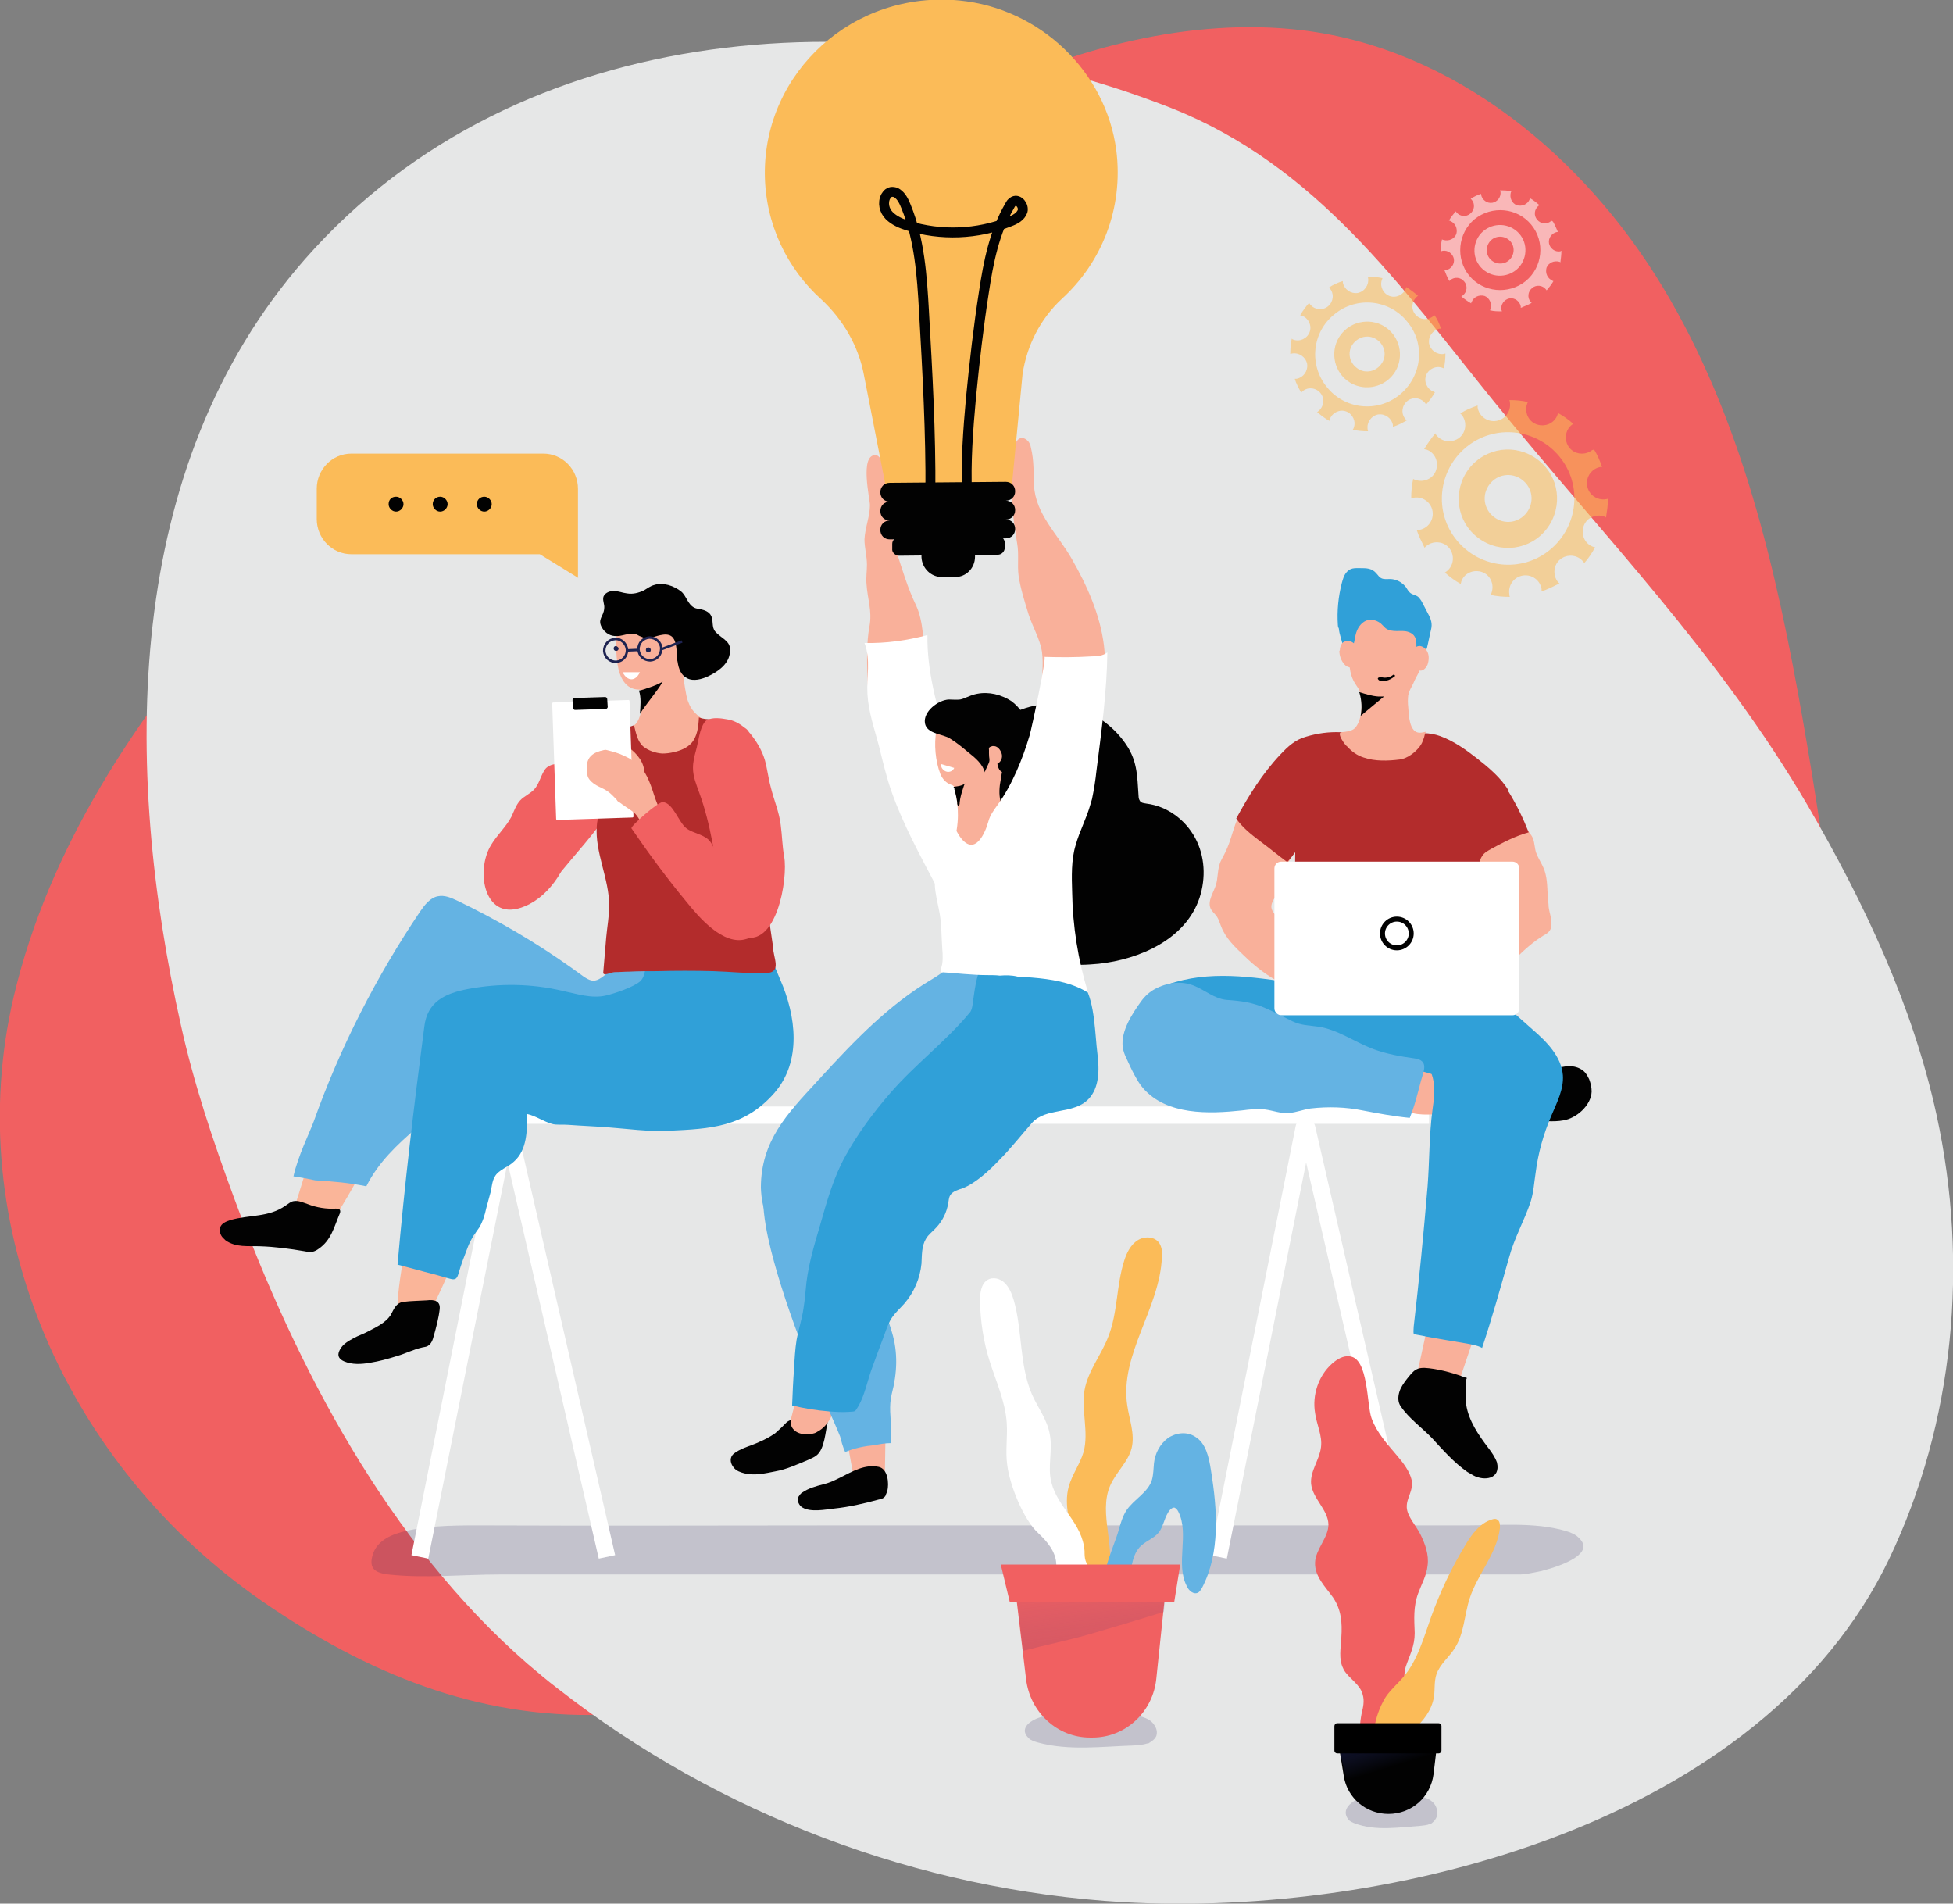 <?xml version="1.0" encoding="utf-8"?>
<!-- Generator: Adobe Illustrator 24.0.1, SVG Export Plug-In . SVG Version: 6.00 Build 0)  -->
<svg version="1.1" id="Layer_1" xmlns="http://www.w3.org/2000/svg" xmlns:xlink="http://www.w3.org/1999/xlink" x="0px" y="0px"
	 viewBox="0 0 394 384" style="enable-background:new 0 0 394 384;" xml:space="preserve">
<rect x="0" y="0" width="394" height="384" fill="#808080" stroke="none"/>
<style type="text/css">
	.st0{fill:#F16061;}
	.st1{fill:#E6E7E7;}
	.st2{opacity:0.18;fill:#231F56;}
	.st3{opacity:0.55;}
	.st4{fill:#FBBB58;}
	.st5{fill:#FFFFFF;}
	.st6{fill:#020202;}
	.st7{fill:#30A0D8;}
	.st8{fill:#F9B09A;}
	.st9{fill:#B32C2C;}
	.st10{fill:#64B3E3;}
	.st11{fill:#010101;}
	.st12{fill:none;stroke:#020202;stroke-miterlimit:10;}
	.st13{fill:none;stroke:#020202;stroke-width:2;stroke-miterlimit:10;}
	.st14{fill:url(#SVGID_1_);}
	.st15{fill:url(#SVGID_2_);}
	.st16{fill:#6266AF;}
	.st17{fill:none;stroke:#1E2351;stroke-width:0.5;stroke-miterlimit:10;}
	.st18{fill:#1E2351;}
	.st19{fill:#FAB599;}
	.st20{fill:url(#SVGID_3_);}
	.st21{fill:url(#SVGID_4_);}
	.st22{fill:url(#SVGID_5_);}
	.st23{fill:none;stroke:#FFFFFF;stroke-width:3;stroke-miterlimit:10;}
</style>
<g>
	<g>
		<path class="st0" d="M168,343.4c47.4-3.8,94.4-11.9,138.3-29.4c19.2-7.7,38.5-17.4,55.1-29.7c14.5-10.7,15.2-27.2,14-44.2
			c-2.3-31.8-6.2-63.5-11.7-94.9c-5.3-30.2-12.3-60.8-28.2-87.2c-15.9-26.4-42.1-48.2-72.8-51.9c-22.4-2.7-46.6,3.7-66.3,13.6
			c-17.5,8.8-36.1,15.8-53.4,25.4C107.2,65,74.7,90.8,47.7,121.5C27.4,144.6,9.9,171,2.8,200.9c-11,46.7,10.9,95,50.1,122.1
			c21,14.5,43.3,23.7,68.8,22.9C137.1,345.4,152.6,344.6,168,343.4z"/>
		<path class="st1" d="M106.4,335.6c2,1.7,4,3.4,6.1,5c32.5,25.4,72.9,40.7,114.1,43.1c54.2,3.1,129-16,154.5-69.2
			c13.2-27.6,16.1-59.6,9.6-89.5c-4.8-22.1-14.6-42.9-26-62.5c-17.9-30.6-41.2-54.3-63.3-81.5c-18.8-23.2-35.8-47.6-65.1-59.2
			C178.3-1,104.8,3,61.5,52.3C24.6,94.4,24.9,155,36.5,206.8c2.6,11.8,6.5,23.4,10.7,34.8C59.9,276,78.3,311.1,106.4,335.6z"/>
		<g>
			<path class="st2" d="M311,316.9c-1.9,0.4-3.5,0.7-4.3,0.7c-2.1,0-4.3,0-6.4,0c-6.6,0-13.2,0-19.7,0c-19.4,0-38.9,0-58.3,0
				c-22.2,0-44.5,0-66.7,0c-18.3,0-36.6,0-54.9,0c-7.3,0-15.1,0.8-22.3,0c-2.6-0.3-4.1-1.1-3.2-4c0.9-3,4.1-4.2,6.8-4.8
				c5.3-1.2,10.9-1.1,16.3-1.1c23.3,0.1,46.7,0,70,0c23.4,0,46.7,0,70.1,0c19.2,0,38.3,0,57.5,0c6.5,0,13.7-0.7,19.9,1.1
				c1,0.3,2.1,0.7,2.8,1.5C321.7,313.3,315.6,315.7,311,316.9z"/>
			<g class="st3">
				<g>
					<g>
						<path class="st4" d="M289.1,63.8c-1.1,0.9-2.7,0.7-3.6-0.4c-0.9-1.1-0.7-2.7,0.4-3.6c0.1-0.1,0.1-0.1,0.2-0.1
							c-0.8-0.7-1.6-1.3-2.4-1.8c0,0.1,0,0.2-0.1,0.3c-0.5,1.3-2,2-3.3,1.5c-1.3-0.5-2-2-1.5-3.3c0-0.1,0.1-0.2,0.1-0.3
							c-1-0.2-2-0.3-3-0.3c0,0.1,0.1,0.2,0.1,0.3c0.2,1.4-0.7,2.7-2.1,3c-1.4,0.2-2.7-0.7-3-2.1c0-0.1,0-0.2,0-0.3
							c-1,0.3-1.9,0.7-2.8,1.3c0.1,0.1,0.2,0.2,0.2,0.2c0.9,1.1,0.7,2.7-0.4,3.6c-1.1,0.9-2.7,0.7-3.6-0.4c-0.1-0.1-0.1-0.2-0.2-0.3
							c-0.7,0.8-1.3,1.6-1.8,2.5c0.1,0,0.2,0.1,0.4,0.1c1.3,0.5,2,2,1.5,3.3c-0.5,1.3-2,2-3.3,1.5c-0.1,0-0.2-0.1-0.3-0.2
							c-0.2,1-0.3,2-0.3,3.1c0.1,0,0.3-0.1,0.4-0.1c1.4-0.2,2.7,0.7,3,2.1c0.2,1.4-0.7,2.7-2.1,3c-0.1,0-0.3,0-0.4,0
							c0.3,1,0.8,1.9,1.3,2.8c0.1-0.1,0.2-0.2,0.3-0.3c1.1-0.9,2.7-0.7,3.6,0.4c0.9,1.1,0.7,2.7-0.4,3.6c-0.1,0.1-0.2,0.2-0.3,0.2
							c0.8,0.7,1.6,1.3,2.5,1.8c0-0.1,0.1-0.3,0.1-0.4c0.5-1.3,2-2,3.3-1.5c1.3,0.5,2,2,1.5,3.3c0,0.1-0.1,0.2-0.2,0.4
							c1,0.2,2,0.3,3.1,0.3c0-0.1-0.1-0.2-0.1-0.4c-0.2-1.4,0.7-2.7,2.1-3c1.4-0.2,2.7,0.7,3,2.1c0,0.1,0,0.2,0,0.4
							c1-0.3,1.9-0.8,2.8-1.3c-0.1-0.1-0.2-0.2-0.3-0.3c-0.9-1.1-0.7-2.7,0.4-3.6c1.1-0.9,2.7-0.7,3.6,0.4c0.1,0.1,0.1,0.2,0.2,0.3
							c0.7-0.8,1.3-1.6,1.8-2.5c-0.1,0-0.2,0-0.3-0.1c-1.3-0.5-2-2-1.5-3.3c0.5-1.3,2-2,3.3-1.5c0.1,0,0.2,0.1,0.3,0.1
							c0.2-1,0.3-2,0.3-3c-0.1,0-0.2,0.1-0.3,0.1c-1.4,0.2-2.7-0.7-3-2.1c-0.2-1.4,0.7-2.7,2.1-3c0.1,0,0.2,0,0.3,0
							c-0.3-0.9-0.7-1.9-1.3-2.7C289.2,63.7,289.1,63.8,289.1,63.8z M282.4,79.6c-4.5,3.7-11.1,3-14.7-1.5c-3.7-4.5-3-11.1,1.5-14.7
							c4.5-3.7,11.1-3,14.7,1.5C287.6,69.3,286.9,75.9,282.4,79.6z"/>
					</g>
					<g>
						<path class="st4" d="M281.1,75.5c-2.2,2.9-6.4,3.5-9.3,1.3c-2.9-2.2-3.5-6.4-1.3-9.3c2.2-2.9,6.4-3.5,9.3-1.3
							C282.7,68.4,283.3,72.6,281.1,75.5z M273,69.3c-1.2,1.5-0.9,3.7,0.7,4.9c1.5,1.2,3.7,0.9,4.9-0.7c1.2-1.5,0.9-3.7-0.7-4.9
							S274.2,67.8,273,69.3z"/>
					</g>
				</g>
				<g>
					<g>
						<path class="st5" d="M312.9,44.6c-0.8,0.7-2.1,0.6-2.8-0.3c-0.7-0.8-0.6-2.1,0.3-2.8c0.1,0,0.1-0.1,0.2-0.1
							c-0.6-0.5-1.2-1-1.9-1.4c0,0.1,0,0.1-0.1,0.2c-0.4,1-1.5,1.5-2.6,1.2c-1-0.4-1.5-1.5-1.2-2.6c0-0.1,0.1-0.1,0.1-0.2
							c-0.8-0.2-1.5-0.2-2.3-0.2c0,0.1,0,0.1,0.1,0.2c0.2,1.1-0.6,2.1-1.6,2.3c-1.1,0.2-2.1-0.6-2.3-1.6c0-0.1,0-0.2,0-0.2
							c-0.7,0.2-1.5,0.6-2.1,1c0.1,0.1,0.1,0.1,0.2,0.2c0.7,0.8,0.6,2.1-0.3,2.8c-0.8,0.7-2.1,0.6-2.8-0.3c-0.1-0.1-0.1-0.1-0.1-0.2
							c-0.5,0.6-1,1.2-1.4,1.9c0.1,0,0.2,0,0.3,0.1c1,0.4,1.5,1.5,1.2,2.6c-0.4,1-1.5,1.5-2.6,1.2c-0.1,0-0.2-0.1-0.3-0.1
							c-0.2,0.8-0.2,1.6-0.2,2.4c0.1,0,0.2-0.1,0.3-0.1c1.1-0.2,2.1,0.6,2.3,1.6c0.2,1.1-0.6,2.1-1.6,2.3c-0.1,0-0.2,0-0.3,0
							c0.3,0.8,0.6,1.5,1,2.2c0.1-0.1,0.1-0.2,0.2-0.2c0.8-0.7,2.1-0.6,2.8,0.3c0.7,0.8,0.6,2.1-0.3,2.8c-0.1,0.1-0.2,0.1-0.3,0.2
							c0.6,0.5,1.3,1,2,1.4c0-0.1,0-0.2,0.1-0.3c0.4-1,1.5-1.5,2.6-1.2c1,0.4,1.5,1.5,1.2,2.6c0,0.1-0.1,0.2-0.1,0.3
							c0.8,0.2,1.6,0.2,2.4,0.2c0-0.1-0.1-0.2-0.1-0.3c-0.2-1.1,0.6-2.1,1.6-2.3c1.1-0.2,2.1,0.6,2.3,1.6c0,0.1,0,0.2,0,0.3
							c0.7-0.3,1.5-0.6,2.2-1c-0.1-0.1-0.1-0.1-0.2-0.2c-0.7-0.8-0.6-2.1,0.3-2.8c0.8-0.7,2.1-0.6,2.8,0.3c0.1,0.1,0.1,0.1,0.1,0.2
							c0.5-0.6,1-1.2,1.4-1.9c-0.1,0-0.2,0-0.2-0.1c-1-0.4-1.5-1.5-1.2-2.6c0.4-1,1.5-1.5,2.6-1.2c0.1,0,0.1,0.1,0.2,0.1
							c0.1-0.8,0.2-1.5,0.2-2.3c-0.1,0-0.1,0-0.2,0.1c-1.1,0.2-2.1-0.6-2.3-1.6c-0.2-1.1,0.6-2.1,1.6-2.3c0.1,0,0.1,0,0.2,0
							c-0.3-0.7-0.6-1.4-1-2.1C313,44.5,313,44.5,312.9,44.6z M307.8,56.7c-3.5,2.8-8.6,2.3-11.4-1.1s-2.3-8.6,1.1-11.4
							c3.5-2.8,8.6-2.3,11.4,1.1C311.8,48.8,311.2,53.9,307.8,56.7z"/>
					</g>
					<g>
						<path class="st5" d="M306.7,53.6c-1.7,2.2-4.9,2.7-7.2,1c-2.3-1.7-2.7-4.9-1-7.2c1.7-2.2,4.9-2.7,7.2-1
							C308,48.1,308.4,51.3,306.7,53.6z M300.5,48.8c-0.9,1.2-0.7,2.9,0.5,3.8c1.2,0.9,2.9,0.7,3.8-0.5c0.9-1.2,0.7-2.9-0.5-3.8
							C303.1,47.4,301.4,47.6,300.5,48.8z"/>
					</g>
				</g>
				<g>
					<g>
						<path class="st4" d="M321.2,90.8c-1.4,1.1-3.5,0.9-4.6-0.5c-1.1-1.4-0.9-3.5,0.5-4.6c0.1-0.1,0.2-0.1,0.3-0.2
							c-1-0.9-2-1.6-3.1-2.2c0,0.1,0,0.2-0.1,0.4c-0.6,1.7-2.5,2.5-4.2,1.9c-1.7-0.6-2.5-2.5-1.9-4.2c0-0.1,0.1-0.2,0.2-0.3
							c-1.3-0.3-2.5-0.4-3.8-0.4c0,0.1,0.1,0.2,0.1,0.4c0.3,1.8-0.9,3.5-2.7,3.8s-3.5-0.9-3.8-2.7c0-0.1,0-0.3,0-0.4
							c-1.2,0.4-2.4,0.9-3.5,1.6c0.1,0.1,0.2,0.2,0.3,0.3c1.1,1.4,0.9,3.5-0.5,4.6c-1.4,1.1-3.5,0.9-4.6-0.5
							c-0.1-0.1-0.2-0.2-0.2-0.4c-0.9,1-1.6,2.1-2.3,3.2c0.2,0,0.3,0.1,0.5,0.1c1.7,0.6,2.5,2.5,1.9,4.2c-0.6,1.7-2.5,2.5-4.2,1.9
							c-0.2-0.1-0.3-0.1-0.4-0.2c-0.3,1.3-0.4,2.6-0.4,3.9c0.2-0.1,0.3-0.1,0.5-0.1c1.8-0.3,3.5,0.9,3.8,2.7
							c0.3,1.8-0.9,3.5-2.7,3.8c-0.2,0-0.3,0-0.5,0c0.4,1.2,1,2.4,1.6,3.6c0.1-0.1,0.2-0.3,0.4-0.4c1.4-1.1,3.5-0.9,4.6,0.5
							c1.1,1.4,0.9,3.5-0.5,4.6c-0.1,0.1-0.3,0.2-0.4,0.3c1,0.9,2.1,1.7,3.2,2.3c0-0.2,0.1-0.3,0.1-0.5c0.6-1.7,2.5-2.5,4.2-1.9
							c1.7,0.6,2.5,2.5,1.9,4.2c-0.1,0.2-0.1,0.3-0.2,0.4c1.3,0.3,2.6,0.4,3.9,0.4c-0.1-0.2-0.1-0.3-0.1-0.5
							c-0.3-1.8,0.9-3.5,2.7-3.8c1.8-0.3,3.5,0.9,3.8,2.7c0,0.2,0,0.3,0,0.5c1.2-0.4,2.4-1,3.6-1.6c-0.1-0.1-0.2-0.2-0.3-0.3
							c-1.1-1.4-0.9-3.5,0.5-4.6c1.4-1.1,3.5-0.9,4.6,0.5c0.1,0.1,0.2,0.2,0.2,0.3c0.9-1,1.6-2.1,2.2-3.2c-0.1,0-0.3-0.1-0.4-0.1
							c-1.7-0.6-2.5-2.5-1.9-4.2c0.6-1.7,2.5-2.5,4.2-1.9c0.1,0,0.2,0.1,0.3,0.2c0.2-1.3,0.4-2.5,0.4-3.8c-0.1,0-0.2,0.1-0.4,0.1
							c-1.8,0.3-3.5-0.9-3.8-2.7c-0.3-1.8,0.9-3.5,2.7-3.8c0.1,0,0.2,0,0.3,0c-0.4-1.2-0.9-2.4-1.6-3.5
							C321.4,90.7,321.3,90.8,321.2,90.8z M312.7,110.9c-5.7,4.7-14.1,3.8-18.8-1.9c-4.7-5.7-3.8-14.1,1.9-18.8
							c5.7-4.7,14.1-3.8,18.8,1.9C319.3,97.8,318.4,106.2,312.7,110.9z"/>
					</g>
					<path class="st4" d="M296.3,94.6c-3.3,4.4-2.5,10.6,1.9,13.9c4.4,3.3,10.6,2.5,13.9-1.9s2.5-10.6-1.9-13.9
						S299.7,90.2,296.3,94.6z M308,103.4c-1.6,2.1-4.5,2.5-6.6,0.9c-2.1-1.6-2.5-4.5-0.9-6.6c1.6-2.1,4.5-2.5,6.6-0.9
						C309.2,98.4,309.6,101.3,308,103.4z"/>
				</g>
			</g>
			<g>
				<path class="st4" d="M116.7,116.6l-7.8-4.8h-38c-3.9,0-7-3.2-7-7.1v-6.1c0-3.9,3.1-7.1,7-7.1h38.7c3.9,0,7,3.2,7,7.1V116.6z"/>
				<g>
					<path class="st6" d="M96.2,101.7c0,0.8,0.7,1.5,1.5,1.5c0.8,0,1.5-0.7,1.5-1.5c0-0.8-0.7-1.5-1.5-1.5
						C96.9,100.2,96.2,100.8,96.2,101.7z"/>
					<path class="st6" d="M87.3,101.7c0,0.8,0.7,1.5,1.5,1.5c0.8,0,1.5-0.7,1.5-1.5c0-0.8-0.7-1.5-1.5-1.5
						C88,100.2,87.3,100.8,87.3,101.7z"/>
					<path class="st6" d="M78.4,101.7c0,0.8,0.7,1.5,1.5,1.5c0.8,0,1.5-0.7,1.5-1.5c0-0.8-0.7-1.5-1.5-1.5
						C79,100.2,78.4,100.8,78.4,101.7z"/>
				</g>
			</g>
			<g>
				<g>
					<rect x="88.1" y="223.2" class="st5" width="200.2" height="3.5"/>
				</g>
				<g>
					<path class="st5" d="M281.9,314.4l-18.4-79.9l-16,79.9l-3.4-0.7l17.3-86.6c0.2-0.9,1-1.6,1.9-1.6c0,0,0,0,0,0
						c0.9,0,1.7,0.6,2,1.6l19.9,86.6L281.9,314.4z"/>
				</g>
				<g>
					<path class="st5" d="M120.8,314.4l-18.4-79.9l-16,79.9l-3.4-0.7l17.3-86.6c0.2-0.9,1-1.6,1.9-1.6c0,0,0,0,0,0
						c0.9,0,1.7,0.6,2,1.6l19.9,86.6L120.8,314.4z"/>
				</g>
			</g>
			<g>
				<path class="st7" d="M308.6,212.9c1.9,3.5-1.1,6.1-3.6,8.4c-0.7,0.6-1.4,1.3-2.3,1.6c-1.5,0.6-3.2,0.5-4.8,0.3
					c-11.6-1.3-23.5-2.9-34.9-5.3c-2.7-0.6-5.4-1.3-8-1.9c-3-0.7-5.8-2.2-8.8-2.9c-3.1-0.6-6.3-1-9.4-1.5c-1.8-0.3-3.9-0.8-4.9-2.3
					c-0.5-0.7-0.7-1.7-0.9-2.5c-0.4-2.1-0.7-4.6,0.7-6.1c0.6-0.7,1.5-1.1,2.3-1.5c8.3-3.5,17-2.4,25.7-1.1c4.8,0.7,9.5,1.7,14.2,2.3
					c4.9,0.6,9.5,0.1,14.3,0.2C296.6,200.8,304.6,205.5,308.6,212.9z"/>
				<path class="st8" d="M261,155.9c-2.1,0.2-4.1,1.9-5.7,3.1c-2,1.5-4.2,3.1-5.3,5.4c-1.2,2.4-1.6,5.1-2.8,7.5
					c-0.4,0.9-1,1.7-1.2,2.6c-0.4,1.3-0.3,2.7-0.7,4c-0.5,1.6-1.7,3.2-1.1,4.7c0.3,0.7,0.9,1.1,1.3,1.7c0.4,0.6,0.6,1.4,0.9,2.1
					c0.9,2.3,2.8,4.1,4.6,5.8c4.5,4.4,9.7,7.4,16,8c2.4,0.2,6.9-1.4,4.6-4.8c-0.8-1.2-2.3-1.6-3.6-2.1c-2.3-0.8-4.5-1.9-6.4-3.5
					c-0.9-0.7-1.8-1.6-2.4-2.6c-0.6-1-0.9-2.1-1.7-3c-0.4-0.5-0.9-1-1-1.7c-0.1-0.7,0.3-1.4,0.7-2.1c0.9-1.4,1.5-3,1.9-4.6
					c0.4-1.8,0.8-2.6,1.9-4.2c2-2.8,4.1-5.8,4.5-9.2C265.7,159.9,265,155.6,261,155.9z"/>
				<path class="st8" d="M312.6,183.9c0.2,0.8,0.4,1.7,0.4,2.5c0,1.2-0.6,1.8-1.6,2.3c-2,1.2-4,3-5.6,4.6c-4.5,4.4-9.7,7.4-16,8
					c-2.4,0.2-6.9-1.4-4.6-4.8c0.8-1.2,2.3-1.6,3.6-2.1c3.1-1.1,6-2.4,7.8-5.2c0.8-1.3,2.1-2.4,3.5-3.1c1-0.4,2-0.7,2.8-1.4
					c-1.2-0.9-2-2.3-2.4-3.7c-0.2-0.8-0.3-1.7-0.6-2.5c-0.4-1-1-1.8-1.5-2.7c-0.7-1.3-1.1-2.8-1.5-4.2c-0.6-2.1-1.1-4.3-0.6-6.4
					c0.8-2.9,5.3-6.2,8.1-3.9c1.5,1.3,1.9,3.5,3,5.2c0.6,0.9,1.5,1.7,1.9,2.7c0.3,0.9,0.3,1.9,0.6,2.8c0.6,1.6,1.5,2.6,1.9,4.3
					c0.5,2,0.3,4.1,0.6,6.1C312.4,183,312.5,183.4,312.6,183.9z"/>
				<path class="st9" d="M304.4,159.8c1.6,2.6,2.9,5.3,4,8.1c-2.6,0.7-5.1,2-7.5,3.3c-0.7,0.4-1.5,0.8-1.9,1.5
					c-0.9,1.3-0.6,3.3-0.7,4.8c-0.1,1.7,0,3.4,0.1,5.2c0.2,2.8,0.7,5.8,0.4,8.6c-0.3,2.7-0.4,5.5-1.2,8.1c-0.1,0.5-0.3,0.9-0.5,1.3
					c-5.6-0.1-11.3-0.1-16.9-0.1c-4,0-8.1,0-12.1-0.6c-2.1-0.3-4.2-0.6-6.2-0.6c-1.1-3.8-0.7-8.4-0.8-12.2
					c-0.1-5.1,0.2-10.2,0.2-15.3c-0.5,0.7-1,1.3-1.6,2c-1.9-1.4-3.7-2.9-5.6-4.3c-1.7-1.3-3.5-2.7-4.7-4.5c2.5-4.6,5.3-9.1,8.9-12.9
					c1.5-1.6,3-3,5.2-3.6c2.3-0.7,4.6-1,7-0.9c2.6,0,5.1,1.4,7.7,1.4c4.5,0.1,7.7-2.3,12.4-0.6c2.7,1,5.1,2.7,7.4,4.5
					c2.3,1.8,4.8,3.9,6.3,6.4C304.2,159.6,304.3,159.7,304.4,159.8z"/>
				<path class="st8" d="M283.2,223.8c2.2,1.4,5.3,1,8.2,0.9c2.7-0.1,5.4-0.1,8.1-0.3c-0.1-1.4-0.3-2.9-0.4-4.3
					c-0.1-2.3-2.1-2.5-4.2-2.6c-2-0.1-4-0.3-5.9-0.8c-1.4-0.4-2.9-0.9-4.3-0.9c-1.5,0-3.1,0.6-3.7,2c-0.4,0.9-0.3,2,0,3
					C281.5,222.3,282.3,223.2,283.2,223.8z"/>
				<path class="st8" d="M270.6,147.7c0.9-0.1,2.2-0.2,2.8-0.9c1.3-1.5,1.4-4.2,1.2-6.1c-0.1-0.4-0.2-0.9-0.3-1.3
					c-0.2-0.5-0.6-1-0.9-1.5c-1.3-2-1.3-4.5-1.1-6.8c0.1-1.6-0.1-3.8,1.2-5c0.7-0.7,1.4-1.2,2.3-1.7c1-0.6,2.1-1.1,3.2-1.2
					c1.9-0.3,3.7,0.1,5.3,1.2c1.7,1.1,2.1,3,2.4,4.8c0.3,2.1,0.4,4.3-0.4,6.3c-0.4,0.8-0.9,1.6-1.2,2.4c-0.4,0.8-0.8,1.4-1,2.3
					c-0.1,0.8-0.1,1.6,0,2.5c0.1,1.5,0.2,5.1,2.3,5.1c0.4,0,0.9-0.1,1.3-0.2c-0.3,0.3-0.3,1-0.5,1.4c-0.2,0.6-0.4,1.1-0.8,1.6
					c-0.9,1.2-2.5,2.4-4,2.6c-2.4,0.3-5,0.4-7.3-0.4c-1.3-0.4-2.4-1.2-3.3-2.2C271.3,150.3,269.6,147.8,270.6,147.7z"/>
				<path class="st10" d="M233,199.5c2.4-1.3,5.3-1.7,7.8-0.7c2.3,0.9,4.2,2.7,6.7,2.9c2.9,0.2,5.2,0.5,7.9,1.7
					c1.8,0.8,3.5,1.7,5.3,2.6c2,0.9,3.2,0.8,5.3,1.1c3.9,0.6,7.3,3.1,11,4.5c2.7,1,5.5,1.5,8.4,1.9c2.8,0.4,1.9,2.4,1.3,4.4
					c-0.7,2.6-1.3,5.2-2.3,7.6c-3.1-0.3-6.4-0.9-9.5-1.5c-3.4-0.7-7-0.8-10.5-0.4c-1.4,0.2-2.9,0.8-4.3,0.9
					c-1.6,0.2-3.3-0.5-4.9-0.7c-1.6-0.2-3.1,0-4.7,0.2c-6.6,0.7-15.1,1-19.9-4.5c-0.7-0.8-1.2-1.7-1.7-2.6c-0.6-1.1-1.1-2.2-1.6-3.3
					c-0.4-0.8-0.7-1.6-0.8-2.4c-0.4-3.2,1.9-6.7,3.7-9.2C231,200.9,231.9,200.1,233,199.5z"/>
				<path class="st6" d="M301.4,226.5c2.5,0.5,5,0,7.7-0.3c2.1-0.2,4.2,0.2,6.3-0.2c2.6-0.4,5.6-3,5.7-5.8c0-0.9-0.2-1.7-0.5-2.5
					c-0.2-0.4-0.4-0.8-0.7-1.2c-0.6-0.8-1.7-1.3-2.7-1.4c-1.9-0.2-4.1,0.7-6,1.2c-2.1,0.6-4.2,1.2-6.2,2.1c-0.9,0.4-1.7,0.7-2.8,0.7
					c-0.2,0-2.7-0.3-2.6-0.6c-0.6,2.3-0.3,4.8-1.2,7C299.5,226,300.5,226.3,301.4,226.5z"/>
				<polygon class="st8" points="299.1,264.6 294,279.7 285.7,278 289,262.9 				"/>
				<path class="st7" d="M287.7,269.6c-0.8-0.2-1.7-0.3-2.5-0.5c-0.1-0.5,0-1,0-1.5c1.1-9.4,2-18.8,2.8-28.3
					c0.4-5.1,0.3-10.4,1-15.5c0.6-4.1,0.8-7.6-2.7-10.8c-3-2.8-7.4-3.7-10.5-6.3c-0.9-0.7-1.6-1.7-1.7-2.8c-0.1-3.5,5.4-4.8,7.9-5.5
					c4.4-1.2,8.1-4.1,12.9-2.2c2.3,0.9,4.2,2.6,6.1,4.2c2.7,2.4,5.4,4.8,8.1,7.2c2.9,2.5,5.9,5.5,6.2,9.3c0.2,2.8-1.2,5.5-2.3,8.1
					c-1.6,3.7-2.7,7.6-3.2,11.6c-0.3,1.9-0.4,3.9-1,5.8c-1.3,3.9-3.3,7.3-4.4,11.4c-1.7,6-3.4,12.1-5.4,18.1
					c-0.9-0.5-2.1-0.7-3.2-0.9C292.9,270.5,290.3,270.1,287.7,269.6z"/>
				<path class="st6" d="M297.2,297.6c-0.4-0.2-0.8-0.5-1.2-0.7c-2.7-1.9-4.9-4.4-7.1-6.8c-2-2.1-4.7-4-6.3-6.4
					c-0.6-0.8-0.6-1.9-0.3-2.9c0.3-1,0.9-1.8,1.5-2.6c1.5-1.9,2-2.5,4.5-2.2c2.6,0.3,5.3,1.1,7.7,2c-0.5-0.2-0.3,4.9-0.2,5.4
					c0.5,3.2,2.5,6.1,4.4,8.6c0.7,0.9,1.4,1.9,1.8,3C302.8,298.4,299.4,298.8,297.2,297.6z"/>
				<path class="st7" d="M269.9,126.1c-0.2-2.9,0.1-5.8,0.8-8.5c0.2-0.7,0.4-1.5,0.9-2.1c0.8-1,1.7-0.9,2.8-0.9c1.3,0,2.4,0,3.3,1.1
					c0.3,0.3,0.5,0.7,0.9,0.9c0.5,0.3,1.2,0.2,1.8,0.2c1.2,0,2.4,0.6,3.2,1.6c0.3,0.4,0.5,0.9,0.9,1.2c0.5,0.4,1.1,0.4,1.6,0.8
					c0.3,0.3,0.6,0.7,0.8,1.1c0.4,0.8,0.8,1.5,1.2,2.3c0.6,1.1,0.9,2,0.6,3.2c-0.3,1.2-0.5,2.4-0.8,3.6c-0.2,0.6-0.4,1.2-0.6,1.7
					c-0.1,0.3-0.2,0.6-0.4,0.8c-0.2,0.2-0.5,0.4-0.9,0.3c-0.7-0.2-0.3-1.8-0.3-2.3c0.1-1.5,0.2-3-1.5-3.6c-0.8-0.3-1.6-0.2-2.4-0.2
					c-0.8,0-1.7-0.1-2.3-0.6c-0.3-0.3-0.6-0.6-0.9-0.9c-0.6-0.5-1.4-0.8-2.2-0.8c-1.2,0.1-2.1,1-2.6,2.1c-0.6,1.3-0.4,2.9-1.3,4
					c-0.9,1-1.5-0.1-1.6-0.9c-0.2-1.1-0.7-2.2-0.8-3.4C269.9,126.4,269.9,126.2,269.9,126.1z"/>
				<path class="st8" d="M270.3,131.1c0-0.5,0.2-1,0.5-1.4c0.4-0.4,1.2-0.5,1.7-0.3c0.6,0.2,1,0.7,1.3,1.3c0.4,1.1,0.1,4.7-1.9,3.8
					c-0.3-0.1-0.5-0.3-0.7-0.5c-0.6-0.7-1-1.7-1-2.7C270.3,131.2,270.3,131.2,270.3,131.1z"/>
				<path class="st8" d="M284.7,132.7c0-0.3,0-0.5,0-0.8c0-0.8,0.8-1.5,1.6-1.6c0.6,0,1.2,0.4,1.5,0.9c0.5,0.7,0.5,1.7,0.3,2.5
					c-0.1,0.5-0.4,1-0.8,1.3c-1,0.8-2.1-0.3-2.4-1.3C284.7,133.4,284.7,133.1,284.7,132.7z"/>
				<path class="st11" d="M278.1,136.7c0.4-0.2,0.9,0,1.3,0c0.6,0,1.2-0.2,1.7-0.6c0.2-0.1,0.4,0.2,0.3,0.3
					c-0.5,0.4-1.1,0.8-1.8,0.9c-0.5,0.1-1.3,0.2-1.6-0.3C277.9,136.9,278,136.7,278.1,136.7z"/>
				<path class="st5" d="M258.5,204.8h46.6c0.8,0,1.4-0.6,1.4-1.4v-28.2c0-0.8-0.6-1.4-1.4-1.4h-46.6c-0.8,0-1.4,0.6-1.4,1.4v28.2
					C257.1,204.2,257.8,204.8,258.5,204.8z"/>
				<path class="st12" d="M278.9,188.3c0,1.6,1.3,2.9,2.9,2.9c1.6,0,2.9-1.3,2.9-2.9c0-1.6-1.3-2.9-2.9-2.9
					C280.2,185.4,278.9,186.7,278.9,188.3z"/>
				<path class="st11" d="M274.5,144.4c1.6-1.3,3.1-2.6,4.7-3.9c-0.4,0-0.7,0-1.1,0c-1.4-0.1-2.6-0.5-3.9-0.9c0,0.1,0.1,0.2,0.1,0.3
					C274.7,141.3,274.8,142.9,274.5,144.4z"/>
			</g>
			<g>
				<path class="st6" d="M193.9,152.5c-1.7-2.3-2.3-4.3-0.9-7c1-1.9,3.4-4.5,5.6-4.9c1.4-0.3,6.4,2.9,6.1,3.1
					c3.9-1.9,8.6-2.2,12.7-0.9c3.7,1.2,7,3.6,9.3,6.7c2.8,3.7,2.7,6.8,3,11.1c0,0.4,0.1,0.7,0.3,1c0.3,0.4,0.8,0.4,1.3,0.5
					c4.1,0.5,7.8,3.2,9.8,6.9c2,3.7,2.2,8.1,0.9,12.1c-2.8,8.4-12.1,12.4-20.3,13.3c-2.3,0.2-4.6,0.4-6.9-0.1
					c-4.2-0.8-7.8-3.3-10.9-6.1c-1.9-1.6-3.7-3.4-4.8-5.7c-1.8-3.6-1.6-7.8-1.5-11.7c0.1-2.9,0.1-5.8,0.1-8.7c0-1.3,0-2.7-0.4-4
					C196.6,155.9,195.1,154.3,193.9,152.5z"/>
				<path class="st8" d="M170.4,288.7c2.7-1.1,5.4-1.9,8.3-2.4c-0.1,3.7-0.1,7.4-0.2,11.1c0,0.4,0,0.9-0.2,1.2
					c-0.4,1-1.6,1.3-2.6,1.5c-0.8,0.2-1.8,0.3-2.5-0.2c-0.7-0.5-0.9-1.4-1-2.2c-0.6-3-1.1-6.1-1.7-9.1
					C170.5,288.9,170.4,288.4,170.4,288.7z"/>
				<path class="st6" d="M178.6,301.8c0,0-0.1,0.1-0.1,0.1c-0.3,0.4-0.8,0.5-1.3,0.6c-2.9,0.8-6,1.5-8.9,1.8
					c-1.8,0.2-4.7,0.8-6.4-0.2c-0.7-0.4-1.2-1.4-0.8-2.2c0.2-0.3,0.4-0.6,0.7-0.8c1.3-0.9,2.8-1.3,4.3-1.7c1.3-0.3,2.3-0.8,3.5-1.4
					c2.4-1.2,4.9-2.7,7.7-2.1c1.8,0.4,2.1,3.3,1.7,4.9C178.8,301.3,178.7,301.5,178.6,301.8z"/>
				<path class="st6" d="M157.6,288c0.4-0.4,0.7-0.7,1.1-1.1c0.6-0.5,1.5-0.7,2.3-0.7c0.7,0,5.8,1.4,6,0.6c-0.5,1.9-0.6,5.5-2.3,6.8
					c-0.5,0.4-1.1,0.6-1.7,0.9c-2.2,0.9-4.3,1.9-6.6,2.3c-2,0.4-4.2,0.9-6.2,0.4c-0.8-0.2-1.7-0.5-2.2-1.2c-0.6-0.7-0.8-1.7-0.3-2.4
					c0.2-0.3,0.5-0.5,0.8-0.7c1.4-0.9,3.1-1.3,4.6-2c1.2-0.5,2.3-1.1,3.3-1.8C156.8,288.7,157.2,288.4,157.6,288z"/>
				<path class="st8" d="M161.4,279.2c0.1-0.2,0.2-0.5,0.4-0.7c1.1-1.7,3.6-2,5.4-1.2c0.9,0.4,1.7,1,2.1,2c0.3,1,0,2.1-0.3,3.2
					c-0.7,2.1-1.6,4.7-3.6,6c-0.4,0.2-0.7,0.5-1.1,0.6c-0.6,0.2-1.2,0.2-1.8,0.2c-1.8,0-3.4-1.2-2.9-3.2c0.5-2,1-3.9,1.6-5.9
					C161.1,279.8,161.2,279.5,161.4,279.2z"/>
				<path class="st8" d="M175,136.6c-0.1-3.3-0.2-7,0.4-10.2c0.6-3.2-0.4-5.5-0.6-8.7c-0.1-1.3,0.1-2.5,0.1-3.8
					c0-1.7-0.5-3.4-0.5-5.1c0.1-2.3,1.1-4.6,1.1-6.9c0-1.3-2.1-10.1,1.1-10.1c2.2,0,3.2,9.2,3.2,10.8c0,1.6-0.2,3.3,0.1,4.9
					c0.2,1.2,0.5,2.4,0.9,3.6c1.2,3.7,2.3,7.5,4,11c1.5,3.2,1.6,7.8,1.6,11.2c0.7,6.7,4,12.6,5.6,19c0.7,2.8,1.6,5.6-0.3,7.8
					c-2.4,2.8-6.2,2.2-8.5-0.1C177.5,154.6,175.2,144,175,136.6z"/>
				<path class="st8" d="M204,94.5c-0.3,5,0.4,10.1,1.2,15.1c0.4,2.2,0,4.4,0.3,6.6c0.4,2.6,1.2,5.1,2,7.7c0.8,2.5,2.3,5,2.7,7.5
					c0.4,2.8-0.1,6.1-0.3,8.9c-0.6,6.1-2,12-2.7,18.1c-0.3,2.7,0.3,5.7,2.2,7.6c0.7,0.7,1.7,1.3,2.7,1.3c0.9,0,1.7-0.4,2.4-1
					c4.1-3,5.3-8.5,6.2-13.5c1.3-7.3,2.9-15.3,2-22.7c-0.8-6.2-3.4-12-6.5-17.4c-2.8-4.9-7.3-9-7.6-14.8c-0.1-2.5,0-5.1-0.6-7.5
					c-0.1-0.6-0.3-1.2-0.8-1.6c-0.4-0.4-1.1-0.6-1.6-0.3c-0.3,0.2-0.5,0.5-0.7,0.8c-0.5,1.1-0.7,2.3-0.9,3.5
					C204.1,93.3,204,93.9,204,94.5z"/>
				<g>
					<path class="st6" d="M190,116.4l2.7,0c2.2,0,4-1.8,4-4.1l0-1.7l-10.8,0.1l0,1.7C186,114.6,187.8,116.4,190,116.4z"/>
					<g>
						<path class="st4" d="M154.3,35.2c-0.2-20.6,17.8-37.2,39.3-35.1c16.2,1.6,29.5,14.3,31.6,30.2c1.5,11.8-3,22.7-11,30
							c-4.3,4-7,9.3-7.9,15.1l-2.3,24L179,99.7l-4.7-24c-1.1-5.9-4.2-11.2-8.6-15.3C158.8,54.2,154.4,45.2,154.3,35.2z"/>
						<path class="st13" d="M195.1,99.9c-0.3-6.6,0.2-13.2,0.8-19.8c0.7-7.1,1.5-14.2,2.6-21.2c0.9-6,2.1-12.1,5.2-17.4
							c0.2-0.4,0.4-0.7,0.8-0.9c1-0.5,2.1,0.9,1.8,2c-0.4,1.1-1.5,1.7-2.6,2.1c-6.5,2.6-13.9,2.9-20.6,0.8c-1.3-0.4-2.7-1-3.7-2
							c-1-1-1.4-2.6-0.7-3.9c0.3-0.5,0.7-0.9,1.3-0.9c0.4,0,0.7,0.1,1,0.3c0.9,0.6,1.4,1.7,1.8,2.7c2.7,6.6,3.2,13.9,3.6,21
							c0.7,12.3,1.4,24.6,1.3,36.9"/>
					</g>
					<path class="st6" d="M179.5,97.4l23.4-0.2c1.1,0,1.9,0.8,1.9,1.9c0,1.1-0.8,1.9-1.9,1.9c1.1,0,1.9,0.8,1.9,1.9l0,0
						c0,1.1-0.8,1.9-1.9,1.9c1.1,0,1.9,0.8,1.9,1.9c0,1.1-0.8,1.9-1.9,1.9l-23.4,0.2c-1.1,0-1.9-0.8-1.9-1.9c0-1.1,0.8-1.9,1.9-1.9
						c-1.1,0-1.9-0.8-1.9-1.9c0-1.1,0.8-1.9,1.9-1.9c-1.1,0-1.9-0.8-1.9-1.9C177.6,98.2,178.4,97.4,179.5,97.4z"/>
					<path class="st6" d="M181.4,112.1l19.9-0.2c0.8,0,1.4-0.7,1.4-1.4l0-1c0-0.8-0.7-1.4-1.4-1.4l-19.9,0.2c-0.8,0-1.4,0.7-1.4,1.4
						l0,1C179.9,111.4,180.6,112.1,181.4,112.1z"/>
				</g>
				<path class="st5" d="M191.1,149.7c2.1,6.8,4.5,13.6,6.6,20.5c1.1,3.6,2.1,10.6-2.7,12c-1.5,0.4-3.2,0-4.4-1
					c-0.8-0.7-1.3-1.7-1.8-2.6c-3.2-6.1-6.6-12.3-8.9-18.8c-1.1-3.1-1.8-6.2-2.6-9.4c-0.9-3.4-2.1-6.8-2.3-10.4
					c-0.2-3.4,0.7-7-0.6-10.3c4.3,0.1,8.6-0.5,12.7-1.6c-0.1,7.3,1.9,14.4,4,21.3C191,149.6,191.1,149.7,191.1,149.7z"/>
				<path class="st10" d="M170.5,292.9c1.9-0.8,3.9-1.2,6-1.4c1-0.2,2.1-0.4,3.2-0.4c0.1-0.9,0.1-1.8,0.1-2.7
					c-0.1-2.5-0.5-4.8,0.1-7.2c1.1-4.2,1.3-8.4,0-12.6c-0.3-1.1-0.8-2.2-0.9-3.4c-0.1-1.1,0.1-2.1,0.2-3.2c0-0.2,0.1-0.5,0.1-0.7
					c0.9-9.6-6.9-16.1-8.2-24.9c-0.8-5.3,0.2-15.4-8.5-10.9c-4.4,2.3-7.3,6.8-8.3,11.7c-1.2,6.2,0.8,13.7,2.5,19.6
					c2.1,7.1,4.7,14.1,7.5,20.9c1.6,4.1,3.6,8.1,5.2,12.1C169.7,290.6,170,291.8,170.5,292.9z"/>
				<path class="st10" d="M164.7,218.3c0.3-0.4,0.7-0.7,1-1.1c6.7-7.3,13.6-14.5,22.2-19.6c4.3-2.5,8.3-7.2,13.8-3.9
					c8,4.8,3.9,14.3-0.6,19.8c-2.8,3.5-6.3,6.3-9.2,9.6c-3.4,3.9-6.6,7.9-10,11.7c-4.5,4.9-10.1,13.1-17,14.6
					c-3.6,0.8-7.8-0.4-9.8-3.5c-1.2-1.8-1.5-4.1-1.6-6.3C153.5,230.1,158.9,224.6,164.7,218.3z"/>
				<path class="st8" d="M193.9,177.1c1.7,0.3,3.1-1.2,4.1-2.3c0.9-1,1.9-1.8,3-2.6c1-0.7,1.5-1.8,2.3-2.6c0.9-1,1.7-2.2,1.9-3.5
					c0-0.2,0-0.5-0.1-0.7c-0.1-0.2-0.4-0.3-0.6-0.4c-3-1.6-3.2-4.8-2.6-7.8c0.1-0.8,0.3-1.6,0.4-2.4c0.4-3.4-0.6-6.9-2.7-9.6
					c-1-1.2-2.2-2.3-3.6-2.9c-1.5-0.6-3.2-0.5-4.5,0.3c-1.6,1-2.3,2.9-2.6,4.8c-0.5,2.7-0.2,6.1,0.8,8.7c0.4,1,1.2,1.9,2.2,2.2
					c0.1,0,0.3,0.1,0.4,0.2c0.2,0.1,0.2,0.4,0.3,0.6c0.9,3.7,0.9,7.2-0.2,10.9c-0.4,1.3-0.9,2.7-0.8,4.1
					C191.6,175.4,192.5,176.9,193.9,177.1z"/>
				<path class="st7" d="M205.2,191.2c0.4,0,0.9,0.1,1.3,0.2c1.6,0.4,3.1,1.3,4.5,2.2c2.4,1.5,6.3,2.9,7.8,5.3
					c2.1,3.4,2.1,9.8,2.6,13.7c0.4,3.2,0.4,6.8-1.8,9.1c-3.1,3.2-8.5,1.6-11.4,4.8c-2.2,2.5-4.3,5.2-6.7,7.6c-1.9,2-4.7,4.6-7.3,5.6
					c-0.9,0.3-2,0.6-2.5,1.4c-0.3,0.5-0.3,1.1-0.4,1.6c-0.3,1.8-1.1,3.5-2.4,4.9c-0.7,0.8-1.6,1.4-2.1,2.3c-0.9,1.5-0.8,3.3-0.9,5
					c-0.3,3-1.5,5.8-3.5,8.1c-0.8,0.9-1.7,1.7-2.4,2.7c-0.7,1-1.1,2.2-1.5,3.3c-0.9,2.4-1.8,4.8-2.7,7.3c-0.8,2.3-1.4,5.2-2.6,7.3
					c-0.8,1.2-0.4,1.1-2,1.2c-1.3,0.1-2.7,0-4-0.1c-2.5-0.2-5-0.6-7.4-1.2c0.1-2.5,0.2-5,0.4-7.5c0.1-1.9,0.2-3.8,0.5-5.7
					c0.4-2.2,1.1-4.2,1.4-6.4c0.3-1.8,0.4-3.5,0.6-5.3c0.5-3.9,1.6-7.6,2.7-11.3c1.4-4.9,2.7-9.7,5.2-14.2c2.5-4.5,5.6-8.7,9-12.6
					c4.9-5.7,11.3-10.5,16-16.2c0.4-0.4,0.5-1,0.6-1.6C197,197.2,197.4,190.6,205.2,191.2z"/>
				<g>
					<linearGradient id="SVGID_1_" gradientUnits="userSpaceOnUse" x1="192.338" y1="158.426" x2="192.314" y2="158.46">
						<stop  offset="0" style="stop-color:#252159;stop-opacity:0.915"/>
						<stop  offset="0.555" style="stop-color:#373996;stop-opacity:0"/>
					</linearGradient>
					<path class="st14" d="M192.3,158.4C192.3,158.4,192.3,158.4,192.3,158.4C192.3,158.5,192.3,158.5,192.3,158.4
						C192.3,158.4,192.3,158.4,192.3,158.4z"/>
					<linearGradient id="SVGID_2_" gradientUnits="userSpaceOnUse" x1="193.096" y1="162.105" x2="193.066" y2="162.147">
						<stop  offset="0" style="stop-color:#252159;stop-opacity:0.915"/>
						<stop  offset="0.555" style="stop-color:#373996;stop-opacity:0"/>
					</linearGradient>
					<path class="st15" d="M193.1,162.1L193.1,162.1C193.1,162.1,193.1,162.1,193.1,162.1C193.1,162.1,193.1,162.1,193.1,162.1z"/>
					<path class="st11" d="M192.6,159.4c0.2,0.8,0.4,1.6,0.5,2.4c0,0.2,0,0.4,0.1,0.6c0,0,0,0.1,0.1,0.1c0,0,0.1,0,0.1,0
						c0.2-0.1,0.2-0.4,0.2-0.6c0.1-1,0.4-2,0.7-2.9c0.1-0.3,0.2-0.7,0.4-1c-0.1,0.2-0.5,0.3-0.7,0.4c-0.5,0.2-1,0.2-1.5,0.3
						c0,0,0,0-0.1,0c0,0,0,0.1,0,0.1c0,0.1,0.1,0.2,0.2,0.3C192.5,159,192.5,159.2,192.6,159.4z"/>
				</g>
				<g>
					<path class="st5" d="M192.5,154.9c-0.2,0.5-0.7,0.8-1.2,0.8c-0.5,0-1-0.3-1.3-0.8c-0.1-0.2-0.2-0.5-0.2-0.8L192.5,154.9z"/>
					<path class="st16" d="M189.9,154.2C189.9,154.2,189.9,154.2,189.9,154.2L189.9,154.2C189.8,154.2,189.8,154.2,189.9,154.2z"/>
				</g>
				<path class="st5" d="M220,162.2c0.1-0.3,0.2-0.7,0.3-1c0.4-1.9,0.7-3.8,0.9-5.7c1-7.9,2.1-15.9,2.2-23.9
					c-0.9,0.7-2.1,0.8-3.2,0.8c-3.2,0.2-6.3,0.2-9.5,0.1c0.5,0-2.6,14.6-3,15.9c-1.4,4.7-3.5,9.9-6.4,13.9c-0.8,1.1-1.6,2.2-1.9,3.4
					c-0.7,2.5-2.7,6.9-5.5,3.4c-0.5-0.6-0.8-1.3-1.2-1.9c-0.3-0.5-0.5-1.1-0.6-1.6c-2.9,0.2-1.3,1-1.2,2.7c0.2,3.7-2.5,6.8-2.3,10.4
					c0.1,1.6,0.5,3.2,0.8,4.7c0.6,2.7,0.5,5.4,0.7,8.1c0.1,0.9,0.2,2.9-0.3,3.9c0,0.2,0,0.5,0,0.7c3.1,0.2,6.3,0.6,9.5,0.6
					c0.8,0,1.6,0,2.4,0.1c1.2-0.1,2.4-0.1,3.6,0.2c1,0.1,2,0.1,3,0.2c3.6,0.3,7.6,0.9,10.8,2.8c0.1,0.1,0.3,0.1,0.4,0.2
					c-2-6.5-3.1-13.4-3.2-20.2c-0.1-3.1-0.2-6.6,0.7-9.5C217.8,167.6,219.2,165.1,220,162.2z"/>
				<path class="st6" d="M202.5,140.6c0.5,0.2,1,0.5,1.5,0.8c1.7,1.2,3.7,3.9,3.6,6.1c-0.1,1.1-0.7,1.5-1.3,2.3
					c-0.8,1.3-1,2.8-1.6,4.2c-0.9,2-3.1,2.8-3.5,0c-0.1-0.4-1.4-3.4-1.5-3.2c-0.4,0.9,0,1.8-0.1,2.7c0,0.4-1,2.1-0.9,2.3
					c-0.5-1.7-1.9-2.9-3.3-4c-1.2-1-2.4-2-3.7-2.8c-1.5-1-4.7-0.9-5.1-3.1c-0.4-2.4,2.7-4.7,4.8-4.8c0.8,0,1.6,0.1,2.3,0
					c0.6-0.1,1.1-0.4,1.7-0.6C197.6,139.5,200.2,139.6,202.5,140.6z"/>
				<path class="st8" d="M200.2,150.5c0.1,0,0.3,0,0.4,0c0.8,0.1,1.3,0.9,1.5,1.6c0.2,0.8-0.2,1.7-1,2c-0.5,0.2-1,0.2-1.4-0.2
					c0-0.4,0-0.8-0.1-1.2c0-0.6-0.1-1.2-0.1-1.7C199.6,150.7,199.6,150.7,200.2,150.5z"/>
			</g>
			<g id="XMLID_1_">
				<g id="XMLID_59_">
					<g id="XMLID_61_">
						<path class="st8" d="M124.7,151.4c0.2,1.7,1,3.3,2.4,4.2c2.5,1.4,5.4,2.1,8.2,1.7c3.7-0.5,13.1-5.7,8.9-10.3
							c-0.8-0.8-1.8-1.4-2.7-2.1c-1.2-0.9-2.1-1.8-2.6-3.2c-0.4-0.9-0.5-1.9-0.7-2.9c-0.2-1.4-0.5-2.9-0.5-4.3c0-0.9,0.7-2,1.2-2.8
							c0.4-0.6,0.8-1.2,0.9-1.9c0-0.3,0.1-0.5,0-0.8c-0.1-0.2-0.3-0.5-0.5-0.5c-0.1,0-0.3,0-0.4,0c-0.4-0.1-0.3-1.1-0.4-1.5
							c-0.1-0.6-0.2-1.1-0.4-1.7c-0.4-1.1-1-2.1-1.8-2.8c-0.4-0.3-0.8-0.6-1.2-0.8c-1.8-0.8-3.9-0.6-5.6,0.1
							c-0.9,0.3-1.5,0.9-2.3,1.3c-0.9,0.5-1.6,0.9-2.1,1.9c-0.5,1-0.6,2.1-0.7,3.1c-0.2,2-0.1,4,0.2,6c0.4,2.5,1.6,5.1,4.5,5
							c0.4,0,0.3,4.1,0.2,4.5c-0.2,1-0.7,2.5-1.7,2.9c-0.3,0.1-0.7,0.2-1.1,0.3c-0.7,0.3-1.2,1.1-1.4,1.8
							C124.7,149.6,124.6,150.5,124.7,151.4z"/>
					</g>
				</g>
				<path class="st11" d="M136.7,133.5c0.2,1.4,0.7,2.7,1.9,3.3c1.3,0.7,3,0.2,4.3-0.4c1.9-0.9,3.9-2.3,4.3-4.4
					c0.6-2.7-1.5-3-2.9-4.6c-0.8-0.9-0.3-2.3-0.9-3.3c-0.4-0.7-1.2-1-2-1.2c-0.4-0.1-0.9-0.1-1.3-0.3c-1.4-0.7-1.6-2.4-2.7-3.3
					c-1.4-1.1-3.6-1.9-5.4-1.3c-0.8,0.2-1.4,0.7-2.1,1.1c-1.1,0.5-2.2,0.8-3.4,0.6c-0.9-0.1-1.8-0.5-2.7-0.5c-0.9,0-2,0.5-2.1,1.4
					c-0.1,0.7,0.3,1.4,0.2,2.1c-0.1,1.7-1.5,2.2-0.4,4c0.6,1,1.7,1.7,3,1.6c0.8,0,1.5-0.3,2.3-0.4c0.5-0.1,0.9-0.1,1.4,0
					c0.4,0.1,0.7,0.4,1.1,0.5c0.2,0.1,0.5,0.2,0.7,0.3c0.3,0.1,0.6,0,1,0c1.2-0.2,3.2-1.2,4.4-0.4c1.2,0.8,1.1,3.3,1.2,4.5
					C136.6,133,136.6,133.2,136.7,133.5z"/>
				<path class="st5" d="M125.6,135.6c1,1.9,2.6,1.9,3.5,0"/>
				<path class="st17" d="M133.4,130.8c0,1.3-0.9,2.3-2.2,2.4c-1.3,0-2.3-0.9-2.4-2.2c0-1.3,0.9-2.3,2.2-2.4
					C132.3,128.6,133.4,129.6,133.4,130.8z"/>
				<path class="st17" d="M126.5,131.1c0,1.3-0.9,2.3-2.2,2.4c-1.3,0-2.3-0.9-2.4-2.2c0-1.3,0.9-2.3,2.2-2.4
					C125.3,128.8,126.4,129.8,126.5,131.1z"/>
				<line class="st17" x1="126.5" y1="131.2" x2="128.8" y2="131.1"/>
				<line class="st17" x1="133.3" y1="131" x2="137.6" y2="129.4"/>
				<path class="st18" d="M131.3,131.1c0,0.3-0.2,0.5-0.5,0.5c-0.3,0-0.5-0.2-0.5-0.5c0-0.3,0.2-0.5,0.5-0.5
					C131.1,130.6,131.3,130.9,131.3,131.1z"/>
				<path class="st18" d="M124.8,130.8c0,0.3-0.2,0.5-0.5,0.5c-0.3,0-0.5-0.2-0.5-0.5c0-0.3,0.2-0.5,0.5-0.5
					C124.5,130.4,124.8,130.6,124.8,130.8z"/>
				<path class="st19" d="M59.8,244.9c2.3,0,4.4,0.9,6.7,1.2c0.2,0,0.4,0.1,0.6,0c0.1-0.1,0.2-0.2,0.3-0.3c2.5-3.9,4.8-7.9,6.8-12.1
					c0.4-0.9,0.9-1.9,0.9-2.9c0.1-2.6-2.6-4.9-5.1-4.5c-1.4,0.2-2.7,0.9-3.7,1.8c-2.4,2.1-3.7,5.1-4.6,8.1c-0.9,2.9-1.8,5.9-2.8,8.9
					C59.1,244.9,59.5,244.9,59.8,244.9z"/>
				<g id="XMLID_27_">
					<g id="XMLID_2_">
						<g id="XMLID_57_">
							<path class="st10" d="M153.1,192.3c-3.6-12-17.3-6-24.4-1.1c-2.1,1.4-4,3-5.8,4.7c-3.3,3.1-3.7,2.1-7.5-0.6
								c-7.3-5.2-15-9.7-23.1-13.6c-1.3-0.6-2.6-1.2-4-0.9c-1.5,0.3-2.6,1.7-3.5,3c-8.9,13.2-16.2,27.5-21.5,42.4
								c-0.8,2.2-3.2,7-4.1,11.1c1.5,0.2,3,0.5,4.4,0.8c3.5,0.2,6.9,0.5,10.3,1.2c2.4-4.8,6.2-8.4,10.3-11.9
								c2.4-2.1,4.9-4.3,6.9-6.9c1.5-1.8,2.7-3.8,3.5-6.1c0.7-2.1,0.3-4.8,1.5-6.6c2.6,1.9,2.3,6,4.2,8.5c0.6,0.8,1.5,1.4,2.3,2
								c2,1.5,4,2.9,6,4.4c1.7,1.2,3.4,2.5,5.3,3.2c3,1.1,6.2,1.1,9.4,1c8.9-0.2,18.3-2.3,24.5-9.2
								C154.3,210.8,155.4,201.3,153.1,192.3z"/>
						</g>
					</g>
				</g>
				
					<linearGradient id="SVGID_3_" gradientUnits="userSpaceOnUse" x1="117.236" y1="162.987" x2="110.614" y2="141.429" gradientTransform="matrix(0.998 -7.070000e-02 7.070000e-02 0.998 -10.568 68.379)">
					<stop  offset="0.193" style="stop-color:#201B59;stop-opacity:0.915"/>
					<stop  offset="0.248" style="stop-color:#262269;stop-opacity:0.772"/>
					<stop  offset="0.315" style="stop-color:#2A2878;stop-opacity:0.6"/>
					<stop  offset="0.385" style="stop-color:#2C2C84;stop-opacity:0.419"/>
					<stop  offset="0.46" style="stop-color:#2D2E8B;stop-opacity:0.226"/>
					<stop  offset="0.547" style="stop-color:#2D2F8E;stop-opacity:0"/>
				</linearGradient>
				<path class="st20" d="M127.2,213.8c-1-1-2.6-1.5-3.7-2.4c-1.5-1.1-3-2.1-4.7-2.8c-4.4-1.8-10.7-2.5-14.3,1.4
					c-1.2,1.4-1.7,3.2-2.2,5c0,0.2-0.1,0.3-0.1,0.5c6,3.7,12,7.6,17.9,11.4c0.4-0.2,0.9-0.4,1.3-0.6c3.8-1.9,7.2-5.5,7-9.7
					C128.3,215.7,127.9,214.6,127.2,213.8z"/>
				<path class="st19" d="M80.3,263.2c0.1,0.7,0.3,1.3,0.9,1.8c0.4,0.3,4.4,2.3,4.5,2c2.5-5.3,5.3-10.7,7-16.3
					c0.6-1.9,1-4.1,0.2-5.9c-0.7-1.5-2.2-2.6-3.8-2.7c-2.8-0.3-5.2,2.1-6,4.6c-1.4,4.8-2.3,9.7-2.8,14.7
					C80.3,262,80.3,262.6,80.3,263.2z"/>
				<g id="XMLID_111_">
					<g id="XMLID_551_">
						<path class="st0" d="M101.5,168.9c3-5.3,6.9-10,11.4-14.1c2.7-2.5,9.2-10.1,12.8-5.1c2.1,2.9,0.7,7.8-0.8,10.6
							c-2.5,4.7-6,8.8-9.5,12.9c-2.2,2.7-4.6,5.5-7.5,7.5c-1.7,1.1-4.2,2.8-6.3,2c-2-0.8-3-3.7-3-5.6c0-2.5,1.1-4.9,2.3-7.1
							C101.2,169.5,101.3,169.2,101.5,168.9z"/>
					</g>
				</g>
				<g id="XMLID_58_">
					<g id="XMLID_60_">
						<g id="XMLID_537_">
							<path class="st7" d="M157.4,197.6c-1.7-3.9-4-11.1-8.8-12.2c-1.9-0.4-3.7,1-5.4,1.6c-2.4,0.8-5,0.9-7.5,1.6
								c-1.7,0.5-3.9,1.5-4.8,3.2c-1,1.8-0.2,4.6-1.7,6.1c-1.3,1.2-5.2,2.5-6.9,2.9c-2.9,0.7-5.8-0.3-8.7-0.9
								c-6.3-1.5-12.8-1.6-19.2-0.4c-4.7,0.9-8.2,2.6-8.8,7.6c-2.1,16-4,32-5.4,48c2.4,0.6,4.8,1.3,7.2,1.9c1.2,0.3,2.4,0.7,3.6,1
								c0.9,0.2,1.2-0.1,1.5-1.1c0.5-1.8,1.2-3.6,1.9-5.4c0.3-0.8,0.7-1.5,1.1-2.2c0.4-0.6,0.8-1.1,1.2-1.7c0.7-1.2,1.1-2.5,1.4-3.9
								c0.3-1.1,0.6-2.2,0.9-3.3c0.2-0.9,0.3-2.2,0.8-3c0.7-1.4,2.8-2,3.9-3.1c2.6-2.3,2.7-6.2,2.6-9.6c1.8,0.4,3.3,1.5,5,2
								c1,0.3,2.3,0.1,3.3,0.2c2.7,0.2,5.4,0.3,8,0.5c4,0.3,8.2,0.9,12.2,0.7c8.6-0.4,15.3-0.7,21.4-7.6
								C161.8,214.1,160.6,204.9,157.4,197.6z"/>
						</g>
					</g>
				</g>
				<g id="XMLID_16_">
					<g id="XMLID_18_">
						<g id="XMLID_19_">
							<path class="st9" d="M124,196.1c1,0,1.9-0.1,2.9-0.1c1.9-0.1,3.7-0.1,5.6-0.1c3.8-0.1,7.6-0.1,11.4,0
								c3.4,0.1,6.9,0.5,10.4,0.4c3.7,0,1.6-3.1,1.6-5.7c-0.9-6.1-1.8-12.2-2.6-18.3c-1.1-7.8-1.5-16-4.7-23.4
								c-0.6-1.3-1.2-2.6-2.4-3.3c-1.6-0.8-3.6-0.2-5.2-0.9c-0.1,1.9-0.3,3.9-1.6,5.3c-0.9,0.9-2.1,1.4-3.4,1.7
								c-0.8,0.2-1.6,0.3-2.4,0.3c-1.4-0.1-2.8-0.6-3.8-1.4c-1.2-1-1.5-2.8-1.9-4.3c-1.1,0.4-2.1,0.7-3.2,1c0,0,0,0-0.1,0
								c-1.1,1.3-1.2,3-1.5,4.6c-0.2,1.6-0.6,3.2-1,4.8c-0.3,1.6-0.4,3.1-0.6,4.7c-0.2,1.7-1,3.4-1.1,5.2
								c-0.4,5.4,2.5,10.6,2.5,16.1c0,2.1-0.4,4.2-0.6,6.4c-0.2,2.4-0.4,4.7-0.6,7.1C121.7,197,123.3,196.1,124,196.1z"/>
						</g>
					</g>
				</g>
				<path class="st0" d="M158.2,172.8c-0.4-2.2-0.4-4.2-0.7-6.4c-0.3-2.6-1.4-5.1-2-7.6c-0.5-1.8-0.7-3.7-1.2-5.5
					c-0.6-2-1.7-3.8-3-5.4l0,0c0,0-0.1-0.1-0.1-0.1c-0.1-0.1-0.2-0.3-0.3-0.4c-0.2-0.3-0.5-0.5-0.8-0.7c-1-0.8-2.1-1.4-3.4-1.6
					c-1.1-0.2-3-0.5-4.1,0.2c-0.1,0-0.2,0.1-0.3,0.2c0,0,0,0,0,0c0,0-0.1,0.1-0.1,0.1c-1.1,1.4-1.3,4.1-1.8,5.8
					c-0.3,1.1-0.6,2.3-0.6,3.5c0,1.8,0.7,3.4,1.3,5.1c2.3,6.3,3.2,13.1,4.2,19.8c0.4,2.3,0.7,5.7,2.4,7.7c0.5,0.6,1.1,1,1.8,1.3
					C156.7,191.7,159,177.2,158.2,172.8z"/>
				<path class="st0" d="M111.6,154.2c-0.8,0.2-1.5,0.6-1.9,1.4c-0.7,1.2-1,2.6-1.9,3.6c-0.8,0.9-2.1,1.4-2.9,2.3
					c-0.8,0.9-1.2,2.1-1.7,3.2c-1.1,2.1-2.9,3.7-4.1,5.7c-3.3,5.3-1.4,15.9,6.8,12.4c5.3-2.2,8.9-8.4,9.7-13.9
					c0.1-0.8,0.1-1.6,0.3-2.3c0.4-2.3,4.6-7.5,3.2-9.4C117.5,155.4,114,153.6,111.6,154.2z"/>
				<g id="XMLID_117_">
					<g id="XMLID_378_">
						<path class="st8" d="M127.5,151.3c1.6,1.4,2.8,3.2,2.4,5.4c-0.2,1-1.8,0.8-1.6-0.2c0.3-1.6-0.6-2.9-1.8-3.9
							C125.7,151.9,126.7,150.6,127.5,151.3z"/>
					</g>
				</g>
				<g id="XMLID_22_">
					<g id="XMLID_11_">
						<path class="st5" d="M112.4,165.4l15.2-0.5c0.1,0,0.2-0.1,0.2-0.2l-0.8-23.3c0-0.1-0.1-0.2-0.2-0.2l-15.2,0.5
							c-0.1,0-0.2,0.1-0.2,0.2l0.8,23.3C112.2,165.3,112.3,165.4,112.4,165.4z"/>
					</g>
				</g>
				<g id="XMLID_26_">
					<g id="XMLID_6_">
						<path class="st8" d="M124.2,159.6c-0.8,1.1,0.9,2.4,1.7,2.9c0.8,0.6,1.6,1,2.3,1.7c0.9,1,1.4,2.4,2,3.6
							c0.4,0.9,1.4,2.6,2.5,2.7c1.1,0.1,2.2-1.2,2.3-2.2c0.1-0.9-0.4-1.8-0.8-2.6c-0.8-1.5-1.4-3-2-4.6c-0.8-2.4-1.5-4.9-3.2-6.7
							c-1.3-1.3-2-0.6-2.6,0.7C125.6,156.7,125.2,158.3,124.2,159.6z"/>
					</g>
				</g>
				<path class="st8" d="M124.6,161.6c0.1,0.1,0.3,0.2,0.5,0.3c0.4,0.1,0.8-0.1,1.1-0.5c0.6-0.7,0.6-1.8,0.9-2.7
					c0.3-1.1,0.8-2.1,1-3.2c0.1-0.3,0.1-0.7,0-1c-0.2-1.2-1.1-1.5-2.1-2c-1.2-0.6-2.4-0.9-3.6-1.2c-0.2-0.1-0.4,0-0.6,0
					c-0.9,0.2-1.9,0.5-2.6,1.2c-0.8,0.8-0.9,2-0.8,3.1c0,0.4,0.1,0.8,0.2,1.1c0.3,0.7,1,1.3,1.7,1.7c0.7,0.4,1.5,0.7,2.1,1.1
					c0.8,0.5,1.4,1.2,2,1.8C124.5,161.5,124.6,161.6,124.6,161.6z"/>
				<g id="XMLID_14_">
					<g id="XMLID_702_">
						<g id="XMLID_17_">
							<path class="st0" d="M153.9,180c-0.1-0.9-0.4-1.7-0.7-2.6c-1-2.3-2.8-4.2-5.2-4.8c-1.3-0.4-2.9-0.4-3.8-1.4
								c-0.4-0.4-0.5-0.9-0.9-1.4c-1.1-1.5-3.3-1.6-4.8-2.7c-1.6-1.2-2.7-5.2-4.8-5.3c-0.9-0.1-6.6,4.9-6.3,5.3
								c3.5,5.1,7.1,10,11,14.7c2.5,3.1,7.5,9.1,12.2,7.6c1.6-0.5,4.3-1.3,4.4-3.4c0-1-0.7-2.2-0.8-3.3
								C154.1,181.7,154,180.8,153.9,180z"/>
						</g>
					</g>
				</g>
				<path class="st11" d="M122.2,143l-6.2,0.2c-0.2,0-0.4-0.2-0.4-0.4l-0.1-1.6c0-0.2,0.2-0.4,0.4-0.4l6.2-0.2
					c0.2,0,0.4,0.2,0.4,0.4l0.1,1.6C122.6,142.8,122.4,143,122.2,143z"/>
				<path class="st6" d="M45.2,249.9c0.1,0.1,0.2,0.2,0.3,0.3c2.1,1.5,4.6,1.1,7,1.2c3,0.1,6,0.5,8.9,1c0.5,0.1,1.1,0.2,1.7,0.1
					c0.4-0.1,0.8-0.3,1.2-0.6c2.5-1.7,3.1-4.4,4.2-7c0.1-0.2,0.2-0.5,0.1-0.8c-0.2-0.3-0.6-0.3-0.9-0.3c-1.9,0.1-3.8-0.2-5.6-0.9
					c-0.9-0.3-1.9-0.8-2.9-0.6c-0.6,0.1-1.1,0.6-1.6,0.9c-3.4,2.4-7.2,1.8-11.1,2.9c-0.9,0.3-1.9,0.7-2.1,1.6
					C44.2,248.6,44.6,249.4,45.2,249.9z"/>
				<path class="st6" d="M74.2,268.6c-0.9,0.5-1.9,0.8-2.8,1.3c-1.1,0.6-2.2,1.2-2.8,2.3c-0.2,0.4-0.4,0.8-0.3,1.3
					c0.1,0.5,0.6,0.9,1.1,1.1c1.6,0.7,3.5,0.6,5.2,0.3c1.9-0.3,3.7-0.8,5.6-1.4c1.7-0.5,3.2-1.3,5-1.7c0.4-0.1,0.8-0.1,1.1-0.3
					c0.7-0.4,1-1.2,1.2-2c0.5-1.8,1-3.6,1.2-5.4c0.2-1.7-1.1-2-2.6-1.8c-1.5,0.1-3.2,0.1-4.7,0.3c-1.5,0.2-1.9,1.4-2.6,2.7
					C77.7,266.9,75.9,267.7,74.2,268.6z"/>
				<path class="st11" d="M129.1,144c1.3-2.1,3.4-4.4,4.6-6.5c-0.9,0.5-1.8,0.9-2.8,1.2c-0.6,0.2-1.3,0.5-2,0.6
					C129.4,140.7,129.2,142.5,129.1,144z"/>
			</g>
			<g>
				<path class="st2" d="M231.8,351.6c-0.1,0.1-0.2,0.1-0.4,0.1c-0.9,0.3-1.8,0.3-2.7,0.4c-6.4,0.2-13.1,1.1-19.3-0.6
					c-0.7-0.2-1.4-0.4-1.9-0.9c-2.3-2.3,1.2-4.1,3.6-4.5c3-0.6,6-0.3,8.9-0.6c3-0.4,6.7-0.2,9.7,0.6c1,0.3,2,0.6,2.7,1.3
					c0.7,0.7,1.2,1.7,0.9,2.7C233.1,350.7,232.5,351.2,231.8,351.6z"/>
				<g>
					<path class="st4" d="M216.8,311.2c-0.9-3.7-2.2-7.6-1.2-11.3c0.7-2.5,2.3-4.6,3-7c1.1-4-0.5-8.4,0.2-12.5
						c0.7-3.9,3.4-7.1,4.8-10.8c1.9-4.8,1.6-10.3,3.2-15.3c0.5-1.6,1.3-3.2,2.7-4.1c1.4-0.9,3.5-0.8,4.4,0.6
						c0.5,0.8,0.6,1.8,0.5,2.8c-0.4,10.3-8.5,19.6-7,29.8c0.4,2.9,1.6,5.8,0.9,8.7c-0.7,2.8-3.1,4.8-4.3,7.5
						c-1.3,2.9-0.9,6.2-0.5,9.4c0.4,3.2,0.9,6.5-0.2,9.4c-0.6,1.5-5.3,6.9-6.9,4.1c-0.2-0.3,1.2-4.2,1.3-5
						C217.7,315.4,217.3,313.3,216.8,311.2z"/>
					<g>
						<path class="st5" d="M213.1,315.7c0-0.1,0-0.2,0-0.2c-0.1-2.5-1.8-4.5-3.6-6.2c-3-2.7-5.8-9.7-6.3-13.8
							c-0.4-2.8,0.1-5.7-0.1-8.5c-0.3-4.4-2.2-8.4-3.5-12.6c-1.2-3.8-1.8-7.9-1.9-11.9c0-1.6,0.2-3.5,1.5-4.3
							c1.1-0.7,2.6-0.3,3.5,0.6c0.9,0.9,1.4,2.1,1.8,3.4c1.8,6.2,1.1,13.1,3.7,19.1c1.2,2.7,3.1,5.1,3.6,8.1
							c0.6,3.2-0.5,6.5,0.3,9.6c1.3,5.2,6.3,8.2,6.7,13.9c0,0.6,0,1.3,0.2,1.9c0.3,0.9,0.9,1.7,1.4,2.5c1.4,2.1,3.5,6.8,1.3,8.7
							c-4,3.4-8.8-3.8-8.9-7.4C212.9,317.8,213.1,316.8,213.1,315.7z"/>
						<path class="st10" d="M225.7,308.6c0.4-1.4,0.8-2.8,1.6-4c1.5-2.2,4.3-3.5,5.1-6.1c0.3-1.1,0.3-2.2,0.4-3.3
							c0.2-2,1.2-3.9,2.8-5.1c1.6-1.1,3.8-1.4,5.5-0.3c2.2,1.3,2.8,4.2,3.2,6.8c1.3,8,1.9,16.6-1.8,23.7c-0.2,0.3-0.4,0.7-0.7,0.9
							c-0.9,0.6-2-0.3-2.4-1.3c-2.3-4.5,0.6-10.5-1.7-15c-0.2-0.4-0.5-0.7-0.8-0.8c-0.3,0-0.6,0.2-0.8,0.4c-1.2,1.3-1.3,3.4-2.4,4.7
							c-1,1.2-2.7,1.7-3.8,2.9c-0.9,1-1.3,2.3-1.6,3.7c-0.6,2.4-1.3,11.8-4.7,7.7C220.7,319.8,224.7,312.3,225.7,308.6z"/>
						<path class="st0" d="M220.4,350.5h-0.5c-6.6,0-12.1-5.1-12.9-11.8l-2.1-17.5h30.2l-1.8,17.2
							C232.7,345.3,227.1,350.5,220.4,350.5z"/>
						<linearGradient id="SVGID_4_" gradientUnits="userSpaceOnUse" x1="219.546" y1="317.406" x2="222.785" y2="343.858">
							<stop  offset="0" style="stop-color:#2E3B8E;stop-opacity:0"/>
							<stop  offset="1" style="stop-color:#CD4444;stop-opacity:0.436"/>
						</linearGradient>
						<path class="st21" d="M219.3,329.8c5.1-1.5,10.2-3,15.3-4.6c0.1,0,0.1,0,0.2-0.1l0.4-3.9h-30.2l1.4,11.8
							C210.6,331.9,215,331,219.3,329.8z"/>
						<polygon class="st0" points="236.9,323.1 203.7,323.1 201.9,315.6 238.1,315.6 						"/>
					</g>
				</g>
			</g>
			<g>
				<path class="st2" d="M288.8,367.8c-0.1,0.1-0.2,0.1-0.3,0.1c-0.6,0.3-1.2,0.3-1.9,0.4c-4.4,0.3-9.1,1.1-13.3-0.5
					c-0.5-0.2-1-0.4-1.3-0.8c-1.6-2.1,0.9-3.8,2.5-4.3c2.1-0.5,4.1-0.3,6.2-0.6c2.1-0.4,4.7-0.2,6.7,0.5c0.7,0.2,1.4,0.6,1.9,1.2
					c0.5,0.6,0.8,1.6,0.6,2.5C289.7,367,289.2,367.5,288.8,367.8z"/>
				<g>
					<path class="st0" d="M271.2,337c-0.1-0.1-0.1-0.2-0.2-0.4c-1-1.9-0.5-4.2-0.4-6.3c0.2-3,0-5.6-1.7-8.1c-1.5-2.1-3.7-4.2-3.6-7
						c0.1-2.7,2.7-5,2.7-7.7c-0.1-3-3.2-5.2-3.5-8.2c-0.2-2.6,1.7-4.8,2-7.4c0.3-2.3-0.9-4.6-1.2-6.9c-0.6-3.6,0.7-7.5,3.4-9.9
						c1-0.9,2.3-1.7,3.6-1.5c3.8,0.4,3.4,9.8,4.4,12.5c1.1,3,3.2,5.2,5.2,7.6c1.2,1.4,2.5,3.1,2.9,4.9c0.4,2.1-1.1,3.5-1,5.5
						c0.1,1.8,1.9,3.7,2.7,5.3c1,2,1.8,4.2,1.5,6.4c-0.2,2-1.2,3.7-1.9,5.6c-1,2.7-0.8,5.2-0.7,8c0,2.7-1,4.4-1.8,6.8
						c-0.8,2.6,0.3,5.4,0.7,8.1c0.3,2,0.2,4-0.4,5.9c-0.6,2.1-1.9,4.3-4.1,4.7c-2.1,0.4-4.1-1.2-4.9-3.1c-0.8-1.9-0.6-4.1-0.2-6.2
						c0.3-1.2,0.6-2.5,0.2-3.8C274.4,339.8,272.3,338.7,271.2,337z"/>
					<path class="st4" d="M279.7,342.1c1-1.4,2.3-2.5,3.4-3.8c2.9-3.4,4.1-7.9,5.6-12.1c1.8-5,4.1-9.9,6.9-14.5
						c1.3-2.2,3-4.5,5.4-5.2c0.3-0.1,0.7-0.2,1,0c0.6,0.3,0.6,1,0.6,1.7c-0.6,5.2-4.5,9.3-6.1,14.2c-1.1,3.4-1.1,7.2-3.1,10.2
						c-1.1,1.7-2.9,3.1-3.6,5.1c-0.5,1.5-0.3,3-0.5,4.5c-0.4,2.7-2.2,5.1-4.3,6.8c-1.8,1.4-6.6,5.1-7.5,2.3
						C276.5,348.9,278.3,344.1,279.7,342.1z"/>
					<path class="st6" d="M269.6,349.1l20.7-0.4l-1.1,9.2c-0.6,4.6-4.4,8-9.1,8l0,0c-4.5,0-8.3-3.2-9-7.6L269.6,349.1z"/>
					<linearGradient id="SVGID_5_" gradientUnits="userSpaceOnUse" x1="275.861" y1="341.09" x2="284.416" y2="368.829">
						<stop  offset="0" style="stop-color:#252159;stop-opacity:0.915"/>
						<stop  offset="0.555" style="stop-color:#2E3B8E;stop-opacity:0"/>
					</linearGradient>
					<path class="st22" d="M289.6,353.7c0,0-19.3-2.4-19.5-2.1c-0.2,0.2,0.9,4.7,1.6,7.4c0.3,1.1,1.4,1.6,2.4,1.2L289.6,353.7z"/>
					<path d="M290.2,353.7h-20.4c-0.3,0-0.6-0.2-0.6-0.6v-4.9c0-0.3,0.2-0.6,0.6-0.6h20.4c0.3,0,0.6,0.2,0.6,0.6v4.9
						C290.8,353.5,290.5,353.7,290.2,353.7z"/>
				</g>
			</g>
		</g>
	</g>
	<path class="st23" d="M326.1,315.9"/>
	<path class="st23" d="M45.2,315.9"/>
</g>
</svg>
